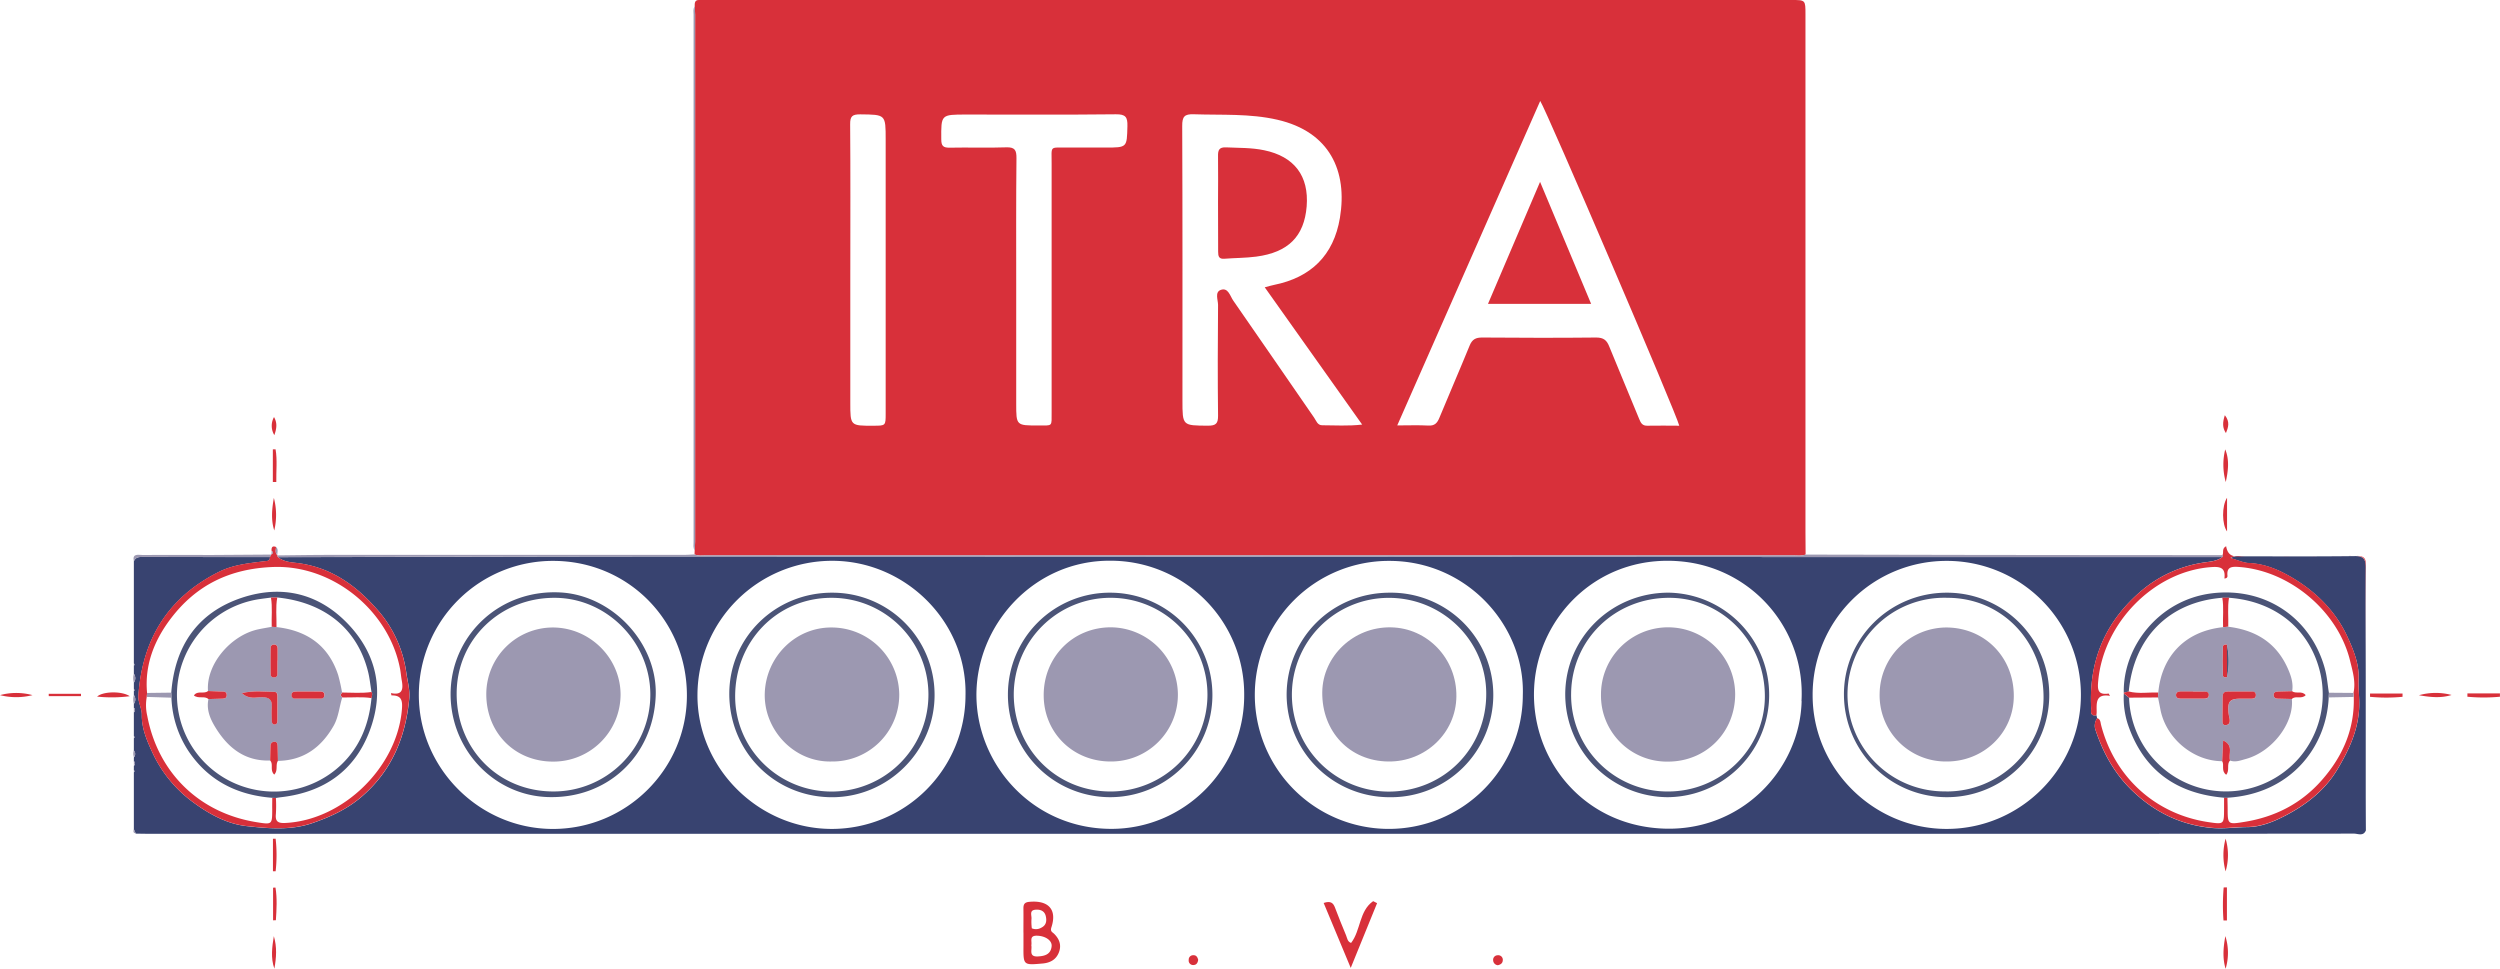 <?xml version="1.0" encoding="UTF-8"?> <svg xmlns="http://www.w3.org/2000/svg" viewBox="0 0 1175.32 455.44"><title>logo-itra</title><g id="Laag_2" data-name="Laag 2"><g id="Laag_1-2" data-name="Laag 1"><path d="M326.59,3c0-1.53-.06-3.13,2.24-3,1.16,0,2.33,0,3.49,0h510c6.47,0,6.48,0,6.48,6.71V250.21c0,3.5,0,7,.07,10.5-1.94.73-4,.39-6,.39q-255.45,0-510.92,0c-1.81,0-3.67.34-5.43-.46l.06-2c.08-1.32.22-2.65.22-4q0-123.87,0-247.73C326.81,5.67,326.67,4.34,326.59,3Zm268,132.07c1.78-.46,3-.86,4.34-1.12,17.35-3.5,28.06-13.86,31-31.5,3.66-22-4.76-40.48-29.37-46.15-13-3-26.16-2.13-39.28-2.58-4.47-.16-5.51,1.11-5.49,5.51.18,43,.11,86,.11,129,0,12,0,11.81,12,11.9,3.73,0,4.79-1,4.74-4.74-.2-17.32-.15-34.65,0-52,0-2.43-1.65-6.07,1.31-7.11,3.47-1.21,4.36,2.93,5.84,5.05,12.74,18.28,25.31,36.68,38,55,1,1.43,1.55,3.6,3.8,3.6,6,0,12.1.45,18.8-.32ZM724.1,47.46C701.74,98.2,679.44,148.8,656.88,200c5.37,0,10-.19,14.66.07,2.9.16,4.11-1.14,5.12-3.57,4.69-11.37,9.61-22.65,14.24-34,1.2-2.94,2.85-3.85,6-3.82,17.83.15,35.67.19,53.5,0,3.52,0,5,1.29,6.16,4.24,4.62,11.41,9.45,22.72,14.09,34.11.76,1.87,1.49,3.16,3.82,3.11,5-.12,9.95,0,15,0C788.56,195.46,726.9,51.55,724.1,47.46ZM477.75,134.31v55.46c0,10.28,0,10.3,10.51,10.25,6.73,0,6.13.69,6.14-6.2q0-58.45,0-116.91c0-8.67-1.07-7.45,7.29-7.54,6-.06,12,0,18,0,10.29,0,10.08,0,10.34-10.06.11-4.25-.83-5.63-5.42-5.58-23.48.27-47,.12-70.44.12-11.85,0-11.73,0-11.65,11.64,0,3.09.88,4,4,3.94,8.82-.19,17.66.16,26.48-.16,4.12-.15,4.91,1.31,4.87,5.1C477.66,94.34,477.75,114.32,477.75,134.31Zm-78-7.44v62.44c0,10.88,0,10.88,10.89,10.83,5.72,0,5.74,0,5.74-5.65q0-64.44,0-128.88c0-11.87,0-11.71-12-11.85-3.71,0-4.73.88-4.7,4.67C399.86,81.24,399.76,104.06,399.76,126.87Z" style="fill:#d8303a"></path><path d="M62.93,326.75v-1.82c.11-.11.32-.25.3-.35a4.26,4.26,0,0,0-.3-.82v-2.84a3.57,3.57,0,0,0,0-4.16v-3.83c.11-.12.31-.25.29-.35a5,5,0,0,0-.29-.82V263.91c.86-2.14,2.65-2.08,4.54-2.08q29.72.07,59.44.07c.08,2-1.31,1.85-2.68,2-7.29.9-14.59,1.6-21.35,5-23.92,12-35.91,31.62-37.81,58-.24,3.31,1.66,6,1.61,9.13-.12,6.45,2.47,12.34,5,17.8a60,60,0,0,0,19.08,23.32c7.55,5.57,16,10.24,25.18,11.24,10.22,1.12,20.76,2.13,31-1.43,8.21-2.85,15.91-6.36,22.63-12,14.46-12.2,21.13-28.16,22.86-46.51.38-4.07-.82-8.09-1.38-12.12a56.29,56.29,0,0,0-14.32-30.44c-10.16-11.4-22.14-19.61-37.94-21.29-2.6-.27-5.75-.69-8.08-2.65,67.29-.12,134.59-.35,201.89-.33q260.37.06,520.75.28,95.71,0,191.42,0c-3,2.24-6.76,2.15-10.09,2.78a58.86,58.86,0,0,0-27.17,12.41c-17.38,14.42-25.57,33-24.39,55.61.09,1.58-.78,4.09,2.49,3.56.11.49.21,1,.32,1.47a6,6,0,0,0-.69,5.71c3.66,11,9.19,20.79,17.7,28.79,10.31,9.7,22.2,15.53,36.55,17,5.83.58,11.37-.32,17-.36,6.38-.05,12.33-2.5,17.68-5.27,9.89-5.13,18.76-11.9,24.67-21.8,5.22-8.74,9.49-17.62,10.24-28.17.34-4.88-.44-9.57-.23-14.33.32-7.17-2.41-13.65-5.2-19.78-5.48-12-14.7-21.21-26-27.9-6.1-3.62-12.76-6.54-20.23-6.87-2.79-.12-5.53-1.44-8.78-2.35,2-1.25,3.74-.85,5.33-.85,17.66,0,35.32.11,53-.11,4.34-.05,5.26,1.56,5.23,5.52-.16,17.33,0,34.65,0,52q0,3,0,6.07c0,1.31,0,2.63,0,3.94,0,2,0,4.06,0,6.09v28c0,1.94,0,3.87,0,5.81q0,10.77.07,21.54c-1.22,2.9-3.76,1.49-5.63,1.5q-110.23.12-220.46.07H68.8c-1.66,0-3.33-.05-5-.07l-.87-2q0-13.41,0-26.83c.1-.12.31-.26.29-.35a5,5,0,0,0-.29-.82v-1.85a1.35,1.35,0,0,0,0-2.16v-1.82a2.35,2.35,0,0,0,0-3.17c0-1.94,0-3.89,0-5.83.1-.12.32-.25.3-.35a4.12,4.12,0,0,0-.3-.83V334.92a1.34,1.34,0,0,0,0-2.16v-1.85A3.51,3.51,0,0,0,62.93,326.75Zm784,2.88a62.32,62.32,0,0,0-54.33-65.44c-39.67-5-69.51,24.71-71.35,58.92-1.79,33.26,22.47,64.61,60.17,66.41C818.53,391.3,846.18,361.88,847,329.63ZM260.19,263.69a63,63,0,0,0-63.28,62.51c-.28,34.65,28.25,63.45,62.93,63.51s63.05-28.11,63.09-62.66C323,291.75,295.26,263.77,260.19,263.69Zm324.74,63.18a62.78,62.78,0,0,0-62.88-63.26c-36.1-.26-63.44,30.36-63,63.92.47,32.31,26.53,61.89,63,62.14C556.66,389.91,585,361.54,584.93,326.87Zm330.24-63.18a62.89,62.89,0,0,0-63,63.24c0,34.39,28.59,62.83,63.12,62.77,34.78-.06,63.22-28.67,63-63.39A63,63,0,0,0,915.17,263.69ZM715.92,326.83c1.06-32.57-26.14-63.12-62.72-63.14a63,63,0,1,0,62.72,63.14Zm-262-.05c.65-35-28.76-63.22-62.8-63.13a63.28,63.28,0,0,0-63.22,62.72c-.36,34.39,28.57,63.38,63.22,63.33A62.86,62.86,0,0,0,453.91,326.78Z" style="fill:#384370"></path><path d="M1112.19,318.87c0-17.33-.14-34.65,0-52,0-4-.89-5.57-5.23-5.52-17.66.22-35.32.08-53,.11-1.59,0-3.28-.4-5.33.85,3.25.91,6,2.23,8.78,2.35,7.47.33,14.13,3.25,20.23,6.87,11.28,6.69,20.5,15.87,26,27.9,2.79,6.13,5.52,12.61,5.2,19.78-.21,4.76.57,9.45.23,14.33-.75,10.55-5,19.43-10.24,28.17-5.91,9.9-14.78,16.67-24.67,21.8-5.35,2.77-11.3,5.22-17.68,5.27-5.67,0-11.21.94-17,.36-14.35-1.43-26.24-7.26-36.55-17-8.51-8-14-17.82-17.7-28.79a6,6,0,0,1,.69-5.71c1.65.48,1.53,1.93,1.86,3.21,6.33,24.56,25.63,42,50.5,45.66,7.27,1.07,7.29,1.05,7.31-6.07,0-1.83,0-3.67,0-5.5l1.6,0c0,1.66.08,3.32.09,5,0,7.76.07,7.72,8,6.43,14.28-2.32,26.49-8.54,36.1-19.41,9.92-11.2,15.66-24.13,15.19-39.39l-.12-1.89c1.12-5.24-.44-10.22-1.65-15.19C1099,287,1076,267.94,1052,266.51c-3.34-.2-5.18.4-4.81,4.12.07.62-.19,1.27-1.43,1.35.68-5.54-2.48-5.68-6.88-5.31C1012.51,268.9,989,292.76,986.44,320c-.39,4.08-.33,6.85,4.85,6.06.1,0,.26.41.69,1.09-6.93-1.15-6.29,3.47-6.28,7.64,0,.5-.08,1-.12,1.49-3.27.53-2.4-2-2.49-3.56-1.18-22.61,7-41.19,24.39-55.61a58.86,58.86,0,0,1,27.17-12.41c3.33-.63,7.11-.54,10.09-2.78a1.08,1.08,0,0,0,.07-.91c.78-1.2-.43-3.08,1.77-4.2,1,6.2,5.65,4.63,9.56,4.64,17.14,0,34.29.11,51.43-.1,3.7-.05,4.78.84,4.73,4.65C1112.08,283.59,1112.2,301.23,1112.19,318.87Z" style="fill:#d8303a"></path><path d="M130.68,261.9c2.33,2,5.48,2.38,8.08,2.65,15.8,1.68,27.78,9.89,37.94,21.29A56.29,56.29,0,0,1,191,316.28c.56,4,1.76,8.05,1.38,12.12-1.73,18.35-8.4,34.31-22.86,46.51-6.72,5.67-14.42,9.18-22.63,12-10.24,3.56-20.78,2.55-31,1.43-9.18-1-17.63-5.67-25.18-11.24a60,60,0,0,1-19.08-23.32c-2.5-5.46-5.09-11.35-5-17.8,0-3.09-1.85-5.82-1.61-9.13,1.9-26.35,13.89-46,37.81-58,6.76-3.39,14.06-4.09,21.35-5,1.37-.17,2.76,0,2.68-2l.68-1.18v0c1-.54.79-1.15.12-1.8-.06-1.48.34-2.41,2.08-1.73,0,1.29-.55,2.64.56,3.77l.19.17A1,1,0,0,0,130.68,261.9ZM128,375.07l1.71.06a64.36,64.36,0,0,1,0,7.48c-.39,3.56.93,4.46,4.42,4.29,27.11-1.33,52.56-26.12,54.82-53.36.34-4.1-.1-6.72-4.89-6.6a6,6,0,0,1-.23-1.1c5.42,1.17,5.8-1.89,5.05-5.92-.33-1.8-.45-3.63-.79-5.42-5.1-27.13-31.38-49-59.69-47.94-20.46.77-36.27,8.56-48.26,24.45-7.65,10.14-12.2,21.64-11,34.76L69,327.64a21.7,21.7,0,0,0,.23,8.9c5.06,26.81,24.51,45.7,51.43,50,7.28,1.16,7.29,1.16,7.32-6C127.94,378.73,128,376.9,128,375.07Z" style="fill:#d8303a"></path><path d="M130.68,261.9a1,1,0,0,1-.13-.8c8.14-.08,16.28-.23,24.42-.23q83,0,166.09,0c1.82,0,3.65-.14,5.47-.21,1.76.8,3.62.46,5.43.46q255.46,0,510.92,0c2,0,4,.34,6-.39q39,.07,78,.15,59,.08,118,.1a1.08,1.08,0,0,1-.07.91q-95.7,0-191.42,0-260.37-.14-520.75-.28C265.27,261.55,198,261.78,130.68,261.9Z" style="fill:#9c98b1"></path><path d="M481.14,438.42c0-3.82.05-7.64,0-11.45,0-2.08.75-2.82,2.89-3,8.95-.78,13,3.68,10.26,12-.65,2,.51,2.25,1.33,3.08,2.44,2.44,3.48,5.28,2.23,8.6-1.31,3.49-4.1,5-7.69,5.32-9.06.81-9.06.83-9-8.1v-6.47Zm3.71,6c.48,2.05-1.37,5.46,3.07,5.23,3.19-.16,6.08-.93,6.48-4.75.29-2.76-2.95-4.89-6.83-5S485.27,442.56,484.85,444.4Zm.23-8a4.93,4.93,0,0,0,4.46-.28c2.4-1.17,2.62-3.28,2.1-5.49-.63-2.63-2.89-3.21-5.07-2.94-2.79.35-1.43,2.83-1.65,4.39A23.92,23.92,0,0,0,485.08,436.37Z" style="fill:#d8303a"></path><path d="M326.59,3c.08,1.32.22,2.65.22,4q0,123.87,0,247.73c0,1.32-.14,2.65-.22,4-.84-1.2-.52-2.58-.52-3.88q0-124,0-247.91C326.06,5.59,325.73,4.22,326.59,3Z" style="fill:#9c98b1"></path><path d="M622.29,424.51c3.3-1.13,4.51,0,5.34,2.21,1.63,4.36,3.4,8.67,5.19,13,.54,1.32.64,3,2.36,3.58,4.6-5.89,3.71-15,10.38-19.64l1.85.94c-4,9.72-7.91,19.45-12.39,30.44C630.54,444.26,626.47,434.5,622.29,424.51Z" style="fill:#d8303a"></path><path d="M127.59,260.72l-.68,1.18q-29.73,0-59.44-.07c-1.89,0-3.68-.06-4.54,2.08-.86-3.87,2.05-3,4-3,10.94-.06,21.89,0,32.83,0C109,260.83,118.31,260.76,127.59,260.72Z" style="fill:#9c98b1"></path><path d="M1046.32,394.28a27.16,27.16,0,0,1,0,15.37A29.25,29.25,0,0,1,1046.32,394.28Z" style="fill:#d8303a"></path><path d="M1046.94,417.2v15.54l-1.61,0a98.19,98.19,0,0,1,.08-15.53Z" style="fill:#d8303a"></path><path d="M1046.4,226.62a30,30,0,0,1-.26-15.35C1048.22,216.31,1047.5,221.45,1046.4,226.62Z" style="fill:#d8303a"></path><path d="M1047,234v15.83C1044.6,246.64,1044.44,237.92,1047,234Z" style="fill:#d8303a"></path><path d="M1046.2,440.09a25.83,25.83,0,0,1,.12,15.35C1044.78,450.37,1045.25,445.25,1046.2,440.09Z" style="fill:#d8303a"></path><path d="M61,327.31a66,66,0,0,1-15.35.18C48.4,325,57.25,324.79,61,327.31Z" style="fill:#d8303a"></path><path d="M22.9,326.17H38.08l0,1.1H22.92Z" style="fill:#d8303a"></path><path d="M0,326.8a29.19,29.19,0,0,1,15.27,0A31,31,0,0,1,0,326.8Z" style="fill:#d8303a"></path><path d="M1114.22,326.05h15.28l0,1.54a79.81,79.81,0,0,1-15.3,0C1114.23,327,1114.22,326.54,1114.22,326.05Z" style="fill:#d8303a"></path><path d="M1137.2,326.85a29.14,29.14,0,0,1,15.34-.12C1147.45,328.35,1142.32,327.73,1137.2,326.85Z" style="fill:#d8303a"></path><path d="M1160,326h15.29l0,1.55a82.32,82.32,0,0,1-15.3,0C1160,327.05,1160,326.54,1160,326Z" style="fill:#d8303a"></path><path d="M128.74,440.1c1.54,5.09,1.18,10.19.25,15.3C127.19,450.33,127.92,445.21,128.74,440.1Z" style="fill:#d8303a"></path><path d="M128.93,249.39c-1.6-5.09-1.08-10.19-.18-15.31A31.35,31.35,0,0,1,128.93,249.39Z" style="fill:#d8303a"></path><path d="M128.27,226.61V211.25h1.29c.86,5.11.23,10.24.34,15.35Z" style="fill:#d8303a"></path><path d="M1112.19,362.94v0Z" style="fill:#d8303a"></path><path d="M129.52,417.27c.82,5.11.51,10.23.18,15.35l-1.32.05V417.32Z" style="fill:#d8303a"></path><path d="M129.58,394.32a68,68,0,0,1,0,15.29l-1.26,0v-15.3Z" style="fill:#d8303a"></path><path d="M1112.25,390.29q0-10.77-.07-21.54Q1112.22,379.52,1112.25,390.29Z" style="fill:#d8303a"></path><path d="M1046.48,203.6c-1.71-2.48-1.62-5-.52-8.41C1048.51,198.42,1047.53,201,1046.48,203.6Z" style="fill:#d8303a"></path><path d="M563.3,451.24c-.17,1.24-.69,2.31-2,2.42a2.09,2.09,0,0,1-2.45-2.38,2.06,2.06,0,0,1,2.18-2.2C562.44,449,563,450.05,563.3,451.24Z" style="fill:#d8303a"></path><path d="M704.17,453.78a2.41,2.41,0,0,1-2.2-2.33,2.12,2.12,0,0,1,2.08-2.35,2.14,2.14,0,0,1,2.44,2.46C706.4,452.89,705.41,453.52,704.17,453.78Z" style="fill:#d8303a"></path><path d="M128.82,196.07c1.45,2.53,1.42,5,.15,8.49A8.45,8.45,0,0,1,128.82,196.07Z" style="fill:#d8303a"></path><path d="M1112.17,328.88c0-1.31,0-2.63,0-3.94C1112.18,326.25,1112.17,327.57,1112.17,328.88Z" style="fill:#d8303a"></path><path d="M62.93,316.76a3.57,3.57,0,0,1,0,4.16A7,7,0,0,1,62.93,316.76Z" style="fill:#9c98b1"></path><path d="M62.93,326.75a3.51,3.51,0,0,1,0,4.16A7.11,7.11,0,0,1,62.93,326.75Z" style="fill:#9c98b1"></path><path d="M130.36,260.93c-1.11-1.13-.6-2.48-.56-3.77C131,258.26,130.33,259.65,130.36,260.93Z" style="fill:#9c98b1"></path><path d="M62.93,352.76a2.35,2.35,0,0,1,0,3.17A4.55,4.55,0,0,1,62.93,352.76Z" style="fill:#9c98b1"></path><path d="M62.94,357.75a1.35,1.35,0,0,1,0,2.16Z" style="fill:#9c98b1"></path><path d="M62.94,389.76l.87,2C62.39,391.59,62.67,390.67,62.94,389.76Z" style="fill:#9c98b1"></path><path d="M62.93,332.76a1.34,1.34,0,0,1,0,2.16Z" style="fill:#9c98b1"></path><path d="M127.72,258.89c.67.65.86,1.26-.12,1.8Z" style="fill:#9c98b1"></path><path d="M62.93,361.76a5,5,0,0,1,.29.82c0,.09-.19.23-.29.35Z" style="fill:#9c98b1"></path><path d="M62.94,345.75a4.12,4.12,0,0,1,.3.83c0,.1-.2.23-.3.35Z" style="fill:#9c98b1"></path><path d="M62.93,311.76a5,5,0,0,1,.29.82c0,.1-.18.23-.29.35Z" style="fill:#9c98b1"></path><path d="M62.93,323.76a4.26,4.26,0,0,1,.3.82c0,.1-.19.24-.3.35Z" style="fill:#9c98b1"></path><path d="M1094.79,327.88c-1,23.29-17.86,45.37-47.6,47.15l-1.6,0c-22.32-1.9-37.83-12.77-45.18-34.35A39.94,39.94,0,0,1,998.47,326l2.47,2a45.53,45.53,0,1,0,90-11.12c-4.62-20.69-20.84-34.21-43-35.85l-3.15,0c-25,1.93-41.67,18.64-44,44.09l-2.34.55C998,304.48,1014.53,282,1040,278.92c25-3,46.48,11.52,53,35.48,1,3.65,1.27,7.51,1.87,11.27C1094.88,326.41,1094.83,327.15,1094.79,327.88Z" style="fill:#4b5477"></path><path d="M1094.79,327.88c0-.73.09-1.47.13-2.21l11.48.09.12,1.89Z" style="fill:#9c98b1"></path><path d="M128,375.07c-16.44-1.27-29.9-7.94-39.31-21.85A48.51,48.51,0,0,1,80.6,328l-.08-2.36C82.18,303.74,92.76,288,113.75,281c18.94-6.26,36.4-2,50.23,12.73,13.5,14.43,16.7,31.68,9.76,50-7.05,18.63-21.4,28.61-41.12,31-1,.11-2,.27-2.93.41Zm2.37-94.18-3,.05c-1.81.24-3.63.46-5.43.73a45.47,45.47,0,0,0-14.39,85.24,45.87,45.87,0,0,0,53.1-7.61c8.79-8.55,12.86-19.14,14-31.1.11-1,.65-1.91,0-2.88-.54-3.26-.85-6.58-1.67-9.76C167.88,295.53,152.6,283.16,130.35,280.89Z" style="fill:#4b5477"></path><path d="M80.52,325.63,80.6,328,69,327.64l.15-1.87Z" style="fill:#9c98b1"></path><path d="M572.63,94.91c0-7.15.11-14.32,0-21.47-.07-2.86.52-4.31,3.79-4.16,6,.27,12,.12,17.88,1.35,14.16,2.93,21.14,12.05,20,26.41-1.16,14.06-8.62,21.61-23.7,23.6-4.93.65-10,.61-14.92,1-2.62.22-3-1.11-3-3.28C572.67,110.57,572.62,102.74,572.63,94.91Z" style="fill:#d8303a"></path><path d="M699.55,142.85c8.16-19.13,16.08-37.68,24.48-57.35l24,57.35Z" style="fill:#d8303a"></path><path d="M784.06,374.78a48.41,48.41,0,0,1-48.2-48.41c.1-26.61,21.73-47.81,48.69-47.74a48.08,48.08,0,0,1-.49,96.15Zm-.23-2.68c25,.2,45.69-19.82,45.88-44.39.19-25.71-19.68-46.48-44.65-46.66-25.72-.19-46.14,19.58-46.43,44.94A45.32,45.32,0,0,0,783.83,372.1Z" style="fill:#4b5477"></path><path d="M308.26,327.26c-1.16,28.27-22.91,48.51-51,47.45-26.13-1-46.77-23.91-45.35-51,1.37-25.92,23.49-46.74,51.64-45.18C288.07,279.91,309.27,302.57,308.26,327.26ZM260,372.09a45.49,45.49,0,0,0,45.74-45.52c0-24.68-20.37-45.39-44.83-45.52-25.78-.13-46.13,19.61-46.22,44.85C214.54,352,234.16,372,260,372.09Z" style="fill:#4b5477"></path><path d="M522.31,278.64a48.07,48.07,0,1,1-48.46,47.91A47.87,47.87,0,0,1,522.31,278.64ZM522,372.1a45.53,45.53,0,1,0-45.4-45.81C476.56,351.92,496.54,372.08,522,372.1Z" style="fill:#4b5477"></path><path d="M915.14,278.64a48.07,48.07,0,0,1,.42,96.14,48.39,48.39,0,0,1-48.67-47.95C866.62,300.31,888.29,278.67,915.14,278.64ZM915,372.09c24.8.13,45.54-19.78,45.73-43.89.2-26.5-19.44-47.07-45-47.15a45.52,45.52,0,1,0-.69,91Z" style="fill:#4b5477"></path><path d="M653.21,374.79a48.32,48.32,0,0,1-48.33-48.23c.08-26.76,21.47-47.92,48.45-47.92a48.08,48.08,0,1,1-.12,96.15Zm0-2.64c25.76-.19,45.72-20.53,45.51-46.36-.21-24.86-20.86-44.88-46.14-44.72a45.54,45.54,0,0,0,.63,91.08Z" style="fill:#4b5477"></path><path d="M391.37,278.64a48,48,0,0,1,48,47.91c.13,26.45-21.81,48.34-48.37,48.25-27-.1-48.25-21.67-48.14-48.86C343,299.58,364.58,278.51,391.37,278.64Zm-.1,93.49a45.54,45.54,0,1,0-.65-91.08c-25.45.14-45.14,20.56-45,46.64C345.81,352.35,366.26,372.27,391.27,372.13Z" style="fill:#4b5477"></path><path d="M998.45,325.64l2.34-.55c4.6,1.18,9.27.34,13.9.47,0,.78-.09,1.55-.13,2.33l-13.62.1-2.47-2Z" style="fill:#d8303a"></path><path d="M1045.13,294.85c-.22-4.61.42-9.25-.36-13.85l3.15,0c-.76,4.52-.2,9.08-.35,13.63Z" style="fill:#d8303a"></path><path d="M160.85,325.58c4.61,0,9.23.44,13.83-.26.61,1,.07,1.92,0,2.88-4.55-.73-9.13-.2-13.7-.31C159.94,327.16,160.11,326.38,160.85,325.58Z" style="fill:#d8303a"></path><path d="M130.35,280.89c-.85,4.62-.26,9.28-.36,13.92l-2.25-.12c-.17-4.58.4-9.18-.35-13.75Z" style="fill:#d8303a"></path><path d="M1045.13,294.85l2.44-.2c12.68,1.54,22.44,7.35,27.85,19.31,1.56,3.45,2.83,7.06,2.19,11l-6.41.17c-1.22,0-2.4.17-2.28,1.82.1,1.3,1.1,1.48,2.13,1.51l6.41.16c1.13,11.09-9,24.78-21.74,28.23-2.38.64-4.76,1.63-7.31.71-1-2.94,2-7.17-3.25-9.43-.17,3.62-.31,6.67-.45,9.73-13.51,0-26.33-10.7-29-24.12-.39-2-.77-3.89-1.16-5.84,0-.78.09-1.55.13-2.33C1016.08,309.66,1026.23,296.85,1045.13,294.85Zm1.89,23.44a37.71,37.71,0,0,0-.08-15.26c-.87-.06-1.88.06-1.9,1.06-.08,4.46-.08,8.93,0,13.39C1045.11,318.49,1046.16,318.52,1047,318.29Zm-2.12,14.47c0,1.81-.07,3.64,0,5.45.07,1.2-.35,3,1.8,2.68,1.69-.29,1.7-1.76,1.46-3.16a27,27,0,0,1-.57-3.41c-.2-4.66.9-5.77,5.6-5.82,1.65,0,3.3,0,5,0,1.21,0,2.44-.16,2.36-1.79s-1.43-1.54-2.55-1.57c-1.82,0-3.64,0-5.46,0C1043.8,325.25,1045.07,323.9,1044.9,332.76ZM1031,325.13v0h-6c-1.07,0-2,.28-2,1.6s.84,1.72,1.94,1.73c3.82,0,7.64,0,11.46,0,1.1,0,2-.32,2-1.62s-.82-1.67-1.93-1.67C1034.63,325.12,1032.8,325.13,1031,325.13Z" style="fill:#9c98b1"></path><path d="M1044.71,357.85c.14-3.06.28-6.11.45-9.73,5.21,2.26,2.26,6.49,3.25,9.43-1.78,1.75,0,4.55-1.81,6.69C1044.1,362.41,1045.82,359.69,1044.71,357.85Z" style="fill:#d8303a"></path><path d="M1077.46,328.61l-6.41-.16c-1,0-2-.21-2.13-1.51-.12-1.65,1.06-1.79,2.28-1.82l6.41-.17c1.76,1.43,4.57-.41,6.36,1.86C1082,328.88,1079.2,326.87,1077.46,328.61Z" style="fill:#d8303a"></path><path d="M127.74,294.69l2.25.12c14.27,1.62,24.44,8.57,29,22.57a81,81,0,0,1,1.82,8.2c-.74.8-.91,1.58.09,2.31-1.39,4.4-1.7,9.1-4,13.23-5.81,10.24-14.14,16.39-26.25,16.6-.05-2.3-.09-4.61-.16-6.91,0-1-.14-2.11-1.48-2.09a1.79,1.79,0,0,0-1.85,1.9c-.07,2.31-.11,4.61-.17,6.92-11.54.4-19.43-5.63-25.25-14.81C99.1,338.55,96.87,334,98,328.65c2-.06,4-.1,6-.18,1.14-.05,2.51.12,2.6-1.55.1-2.09-1.54-1.74-2.81-1.81-2-.1-4-.16-6-.24-1-12.41,10.56-26.19,23.61-29C123.49,295.42,125.62,295.08,127.74,294.69Zm-14,31.17c3.43,3.19,6.69,1.85,9.61,1.9,3.16.06,4.66,1.13,4.45,4.41-.13,2.15,0,4.32,0,6.49,0,.82.1,1.75,1.16,1.9s1.47-.64,1.48-1.53q0-6,0-12c0-.88-.4-1.75-1.38-1.77C124.19,325.2,119.31,324.53,113.71,325.86Zm16.71-15.35h.06c0-1.83,0-3.66,0-5.48,0-1.09-.32-2-1.65-2a1.46,1.46,0,0,0-1.61,1.5q0,6.22,0,12.45c0,1,.65,1.46,1.6,1.47a1.4,1.4,0,0,0,1.58-1.49C130.44,314.82,130.42,312.66,130.42,310.51Zm14.47,14.59c-2,0-4,0-6,0-1.13,0-1.91.53-1.83,1.81a1.49,1.49,0,0,0,1.63,1.49c4,0,8,0,12,0,1.16,0,1.89-.56,1.82-1.82s-1.08-1.5-2.12-1.51C148.55,325.09,146.72,325.11,144.89,325.1Z" style="fill:#9c98b1"></path><path d="M97.77,324.87c2,.08,4,.14,6,.24,1.27.07,2.91-.28,2.81,1.81-.09,1.67-1.46,1.5-2.6,1.55-2,.08-4,.12-6,.18-1.88-1.69-4.57.05-6.83-1.7C92.89,324.43,96,326.47,97.77,324.87Z" style="fill:#d8303a"></path><path d="M127,357.54c.06-2.31.1-4.61.17-6.92a1.79,1.79,0,0,1,1.85-1.9c1.34,0,1.45,1.08,1.48,2.09.07,2.3.11,4.61.16,6.91-1.24,1.81.16,4.48-1.74,6.44C126.74,362,128.68,359.29,127,357.54Z" style="fill:#d8303a"></path><path d="M784.32,358.05a31,31,0,0,1-31.65-31.43,31.54,31.54,0,0,1,63.08-.32C815.78,344.15,802.11,358,784.32,358.05Z" style="fill:#9c98b1"></path><path d="M260,358.05c-18,0-31.4-13.58-31.38-31.75A31.34,31.34,0,0,1,260.07,295c17.3.12,31.58,14.29,31.68,31.43A31.58,31.58,0,0,1,260,358.05Z" style="fill:#9c98b1"></path><path d="M522.11,358c-17.67,0-31.39-13.52-31.44-31.08-.06-18.07,13.8-32.06,31.7-32a31.78,31.78,0,0,1,31.39,31.51A31.4,31.4,0,0,1,522.11,358Z" style="fill:#9c98b1"></path><path d="M914.76,358a31.1,31.1,0,0,1-31.09-32A31.49,31.49,0,0,1,915.44,295c18,.3,31.47,14.32,31.3,32.47C946.58,344.66,932.4,358.23,914.76,358Z" style="fill:#9c98b1"></path><path d="M652.63,358c-18.08-.22-31.19-14-31-32.57.21-17,14.72-30.77,32.21-30.5,17.33.26,31.1,14.77,30.85,32.51C684.5,344.59,670.15,358.25,652.63,358Z" style="fill:#9c98b1"></path><path d="M390.92,358c-17.92.43-32-15.25-31.38-32.22S373.9,294.88,391,295a31.83,31.83,0,0,1,31.76,31.68A31.4,31.4,0,0,1,390.92,358Z" style="fill:#9c98b1"></path><path d="M1044.89,332.76c.18-8.86-1.09-7.51,7.63-7.66,1.82,0,3.64,0,5.46,0,1.12,0,2.48-.11,2.55,1.57s-1.15,1.78-2.36,1.79c-1.66,0-3.31,0-5,0-4.7.05-5.8,1.16-5.6,5.82a27,27,0,0,0,.57,3.41c.24,1.4.23,2.87-1.46,3.16-2.15.36-1.73-1.48-1.8-2.68C1044.83,336.4,1044.9,334.57,1044.89,332.76Z" style="fill:#d8303a"></path><path d="M1031,325.13c1.82,0,3.65,0,5.48,0,1.11,0,2,.36,1.93,1.67s-.93,1.62-2,1.62c-3.82,0-7.64,0-11.46,0-1.1,0-2-.43-1.94-1.73s1-1.58,2-1.6h6Z" style="fill:#d8303a"></path><path d="M1047,318.29c-.86.23-1.91.2-1.93-.81-.13-4.46-.13-8.93,0-13.39,0-1,1-1.12,1.9-1.06Z" style="fill:#d8303a"></path><path d="M1047,318.29l-.08-15.26A37.71,37.71,0,0,1,1047,318.29Z" style="fill:#4b5477"></path><path d="M113.71,325.86c5.6-1.33,10.48-.66,15.32-.58,1,0,1.37.89,1.38,1.77q.06,6,0,12c0,.89-.4,1.68-1.48,1.53s-1.14-1.08-1.16-1.9c-.05-2.17-.15-4.34,0-6.49.21-3.28-1.29-4.35-4.45-4.41C120.4,327.71,117.14,329.05,113.71,325.86Z" style="fill:#d8303a"></path><path d="M130.42,310.51c0,2.15,0,4.31,0,6.47a1.4,1.4,0,0,1-1.58,1.49c-1,0-1.6-.48-1.6-1.47q-.06-6.22,0-12.45a1.46,1.46,0,0,1,1.61-1.5c1.33,0,1.63.89,1.65,2,0,1.82,0,3.65,0,5.48Z" style="fill:#d8303a"></path><path d="M144.89,325.11c1.83,0,3.66,0,5.49,0,1,0,2.05.16,2.12,1.51s-.66,1.82-1.82,1.82c-4,0-8,0-12,0a1.49,1.49,0,0,1-1.63-1.49c-.08-1.28.7-1.79,1.83-1.81C140.9,325.08,142.9,325.1,144.89,325.11Z" style="fill:#d8303a"></path></g></g></svg> 